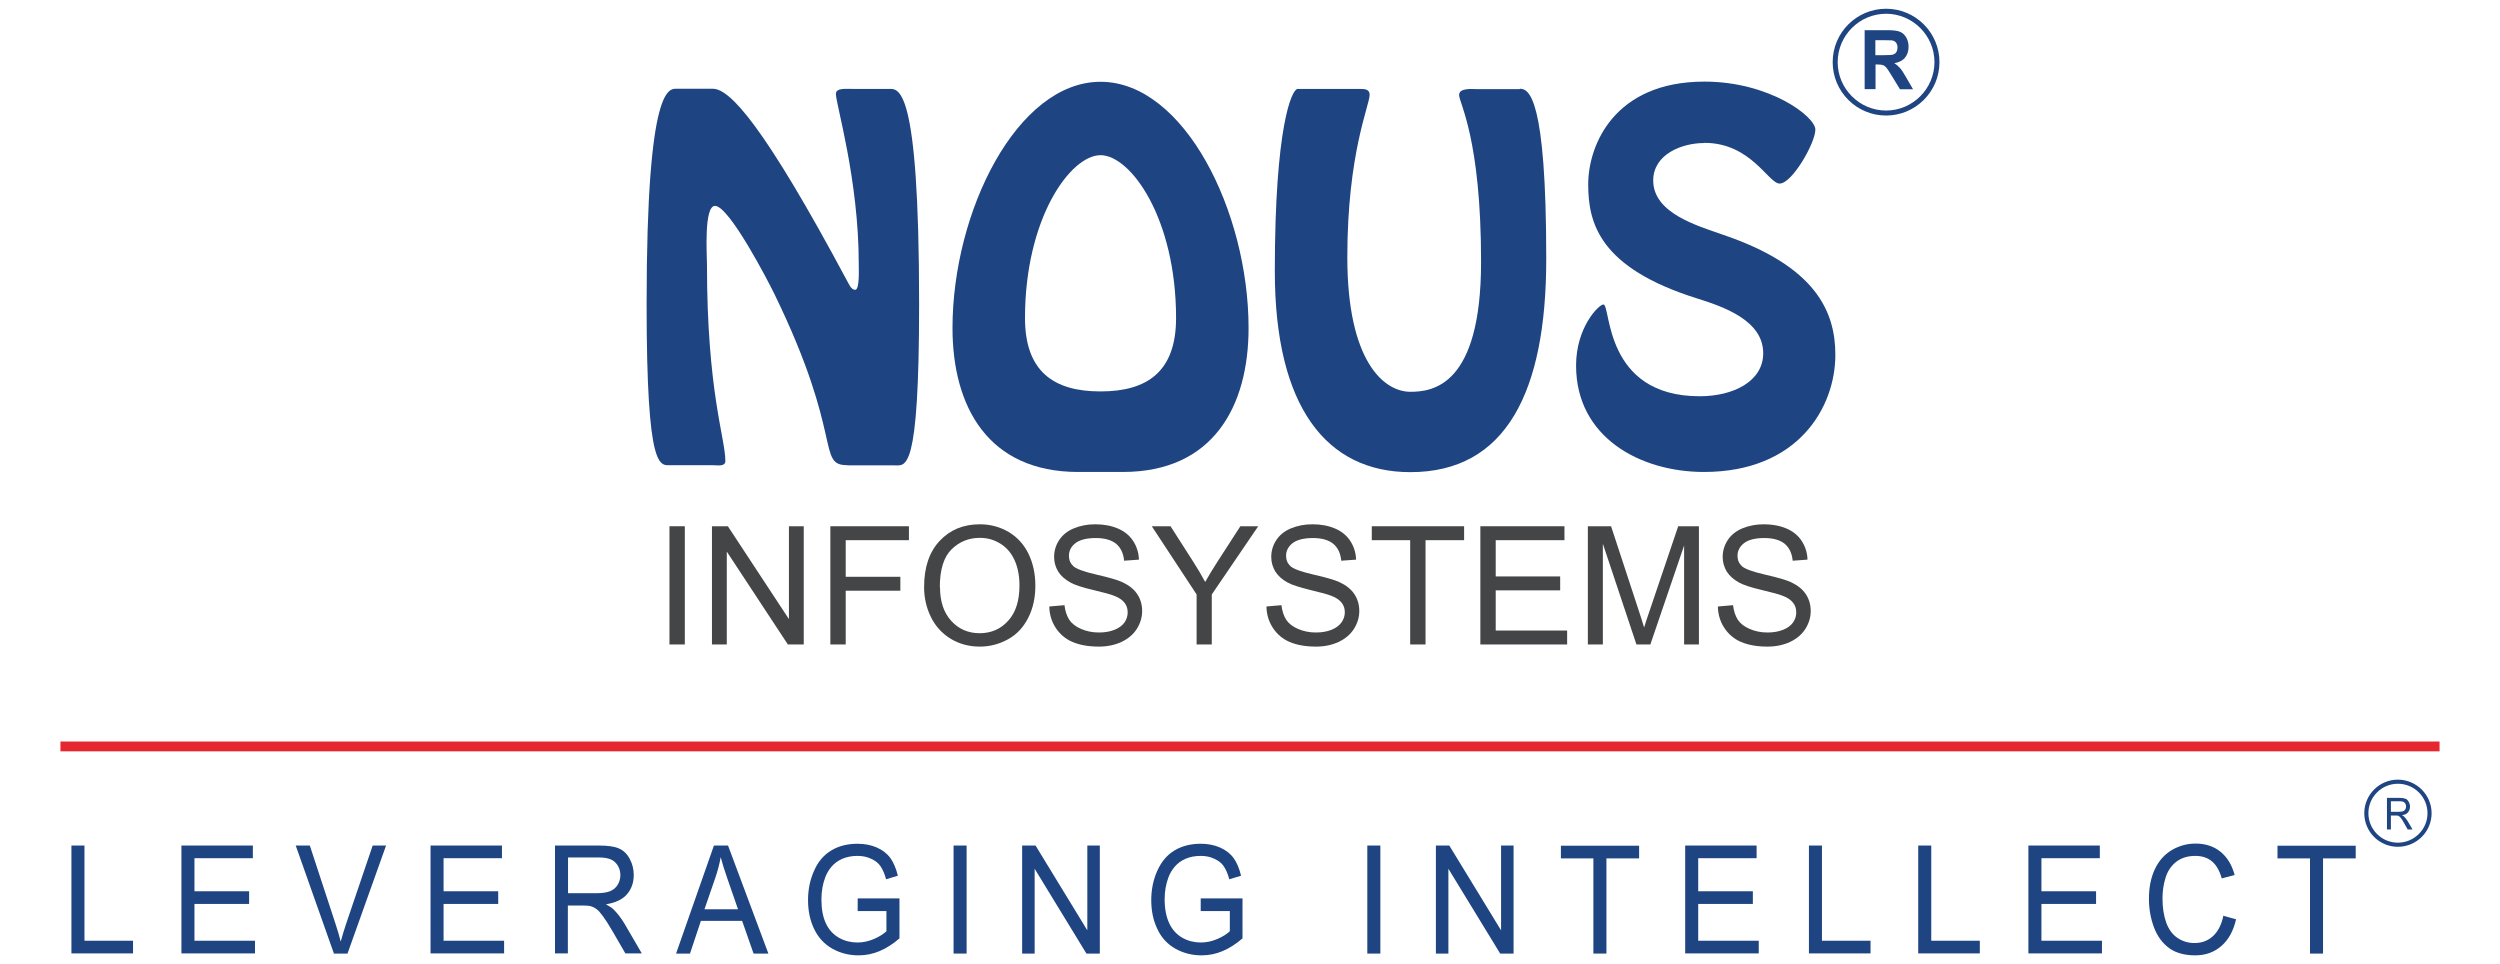 <?xml version="1.0" encoding="UTF-8"?>
<svg id="Layer_1" data-name="Layer 1" xmlns="http://www.w3.org/2000/svg" viewBox="0 0 140 54">
  <defs>
    <style>
      .cls-1 {
        fill: #e72730;
        fill-rule: evenodd;
        stroke: #e72730;
        stroke-miterlimit: 2.61;
        stroke-width: .09px;
      }

      .cls-2 {
        fill: #444546;
      }

      .cls-3 {
        fill: #1e4482;
      }
    </style>
  </defs>
  <g id="_--Nous_Logo" data-name="--Nous Logo">
    <g>
      <path class="cls-3" d="m47.45,26.05c-1.73,0-.18-1.57-4.08-9.58-.33-.68-2.53-4.94-3.33-4.94-.63,0-.45,2.76-.45,3.27,0,7.15,1.03,9.73,1.03,11.02,0,.33-.48.23-.7.23h-2.33c-.63,0-1.38.48-1.38-9.02,0-12.52,1.3-12.06,1.73-12.06h1.98c.95,0,2.85,2.03,7.54,10.8.08.13.2.46.43.46.25,0,.2-1.09.2-1.44,0-4.74-1.28-8.95-1.28-9.53,0-.35.55-.28,1.03-.28h1.9c.55,0,1.73-.46,1.73,12.06,0,9.5-.75,9.02-1.38,9.02h-2.63Z"/>
      <path class="cls-3" d="m60.38,26.43c-5.06,0-7.04-3.67-7.04-8.06,0-6.51,3.61-13.79,8.29-13.79s8.29,7.27,8.29,13.79c0,4.38-1.98,8.06-7.04,8.06h-2.5Zm5.48-8.62c0-5.6-2.55-9.12-4.23-9.12s-4.23,3.52-4.23,9.12c0,2.97,1.58,4.11,4.23,4.11s4.23-1.14,4.23-4.11Z"/>
      <path class="cls-3" d="m85.11,4.97c.5,0,1.48.41,1.48,9.53,0,7.45-2.25,11.94-7.61,11.94-4.71,0-7.59-3.67-7.59-11.25,0-8.11.95-10.21,1.28-10.21h3.48c.25,0,.55,0,.55.33,0,.58-1.25,3.27-1.25,9.1s2.05,7.53,3.53,7.53c1.25,0,3.96-.33,3.96-7.27s-1.23-8.9-1.23-9.35c0-.41.73-.33.95-.33h2.45Z"/>
      <path class="cls-3" d="m95.43,8.01c-1.25,0-2.85.63-2.85,2.1,0,1.83,2.48,2.53,3.86,3.02,5.26,1.77,6.34,4.33,6.34,6.74,0,2.94-2.08,6.56-7.36,6.56-3.56,0-7.16-1.93-7.16-5.96,0-2.15,1.28-3.42,1.53-3.42.43,0,0,5.14,5.39,5.14,1.9,0,3.56-.84,3.56-2.41,0-1.85-2.25-2.61-3.71-3.07-5.48-1.72-6.09-4.23-6.09-6.39s1.43-5.75,6.51-5.75c3.63,0,6.21,1.95,6.21,2.69s-1.3,3.02-2,3.02c-.63,0-1.6-2.28-4.21-2.28Z"/>
    </g>
    <g>
      <path class="cls-2" d="m37.49,36.09v-6.62h.86v6.62h-.86Z"/>
      <path class="cls-2" d="m39.87,36.09v-6.62h.89l3.42,5.2v-5.2h.83v6.62h-.89l-3.42-5.2v5.2h-.83Z"/>
      <path class="cls-2" d="m46.5,36.09v-6.62h4.4v.78h-3.54v2.05h3.06v.78h-3.06v3.01h-.86Z"/>
      <path class="cls-2" d="m51.75,32.87c0-1.1.29-1.96.87-2.58.58-.62,1.33-.93,2.25-.93.6,0,1.14.15,1.63.44.48.29.85.7,1.1,1.22.25.52.38,1.11.38,1.78s-.13,1.27-.4,1.8c-.27.53-.64.93-1.13,1.2-.49.27-1.02.41-1.58.41-.61,0-1.16-.15-1.65-.45-.48-.3-.85-.71-1.1-1.23-.25-.52-.37-1.07-.37-1.65Zm.89.01c0,.8.21,1.43.63,1.89.42.46.95.69,1.59.69s1.18-.23,1.6-.7c.42-.46.63-1.12.63-1.97,0-.54-.09-1.01-.27-1.41-.18-.4-.44-.71-.79-.93-.35-.22-.73-.33-1.16-.33-.61,0-1.14.21-1.58.64-.44.43-.66,1.14-.66,2.13Z"/>
      <path class="cls-2" d="m58.8,33.96l.81-.07c.04.33.13.6.27.82.14.21.36.38.66.51.3.13.63.2,1,.2.33,0,.62-.05.87-.15.25-.1.44-.24.56-.41.12-.17.18-.36.18-.57s-.06-.39-.18-.54-.31-.29-.59-.39c-.17-.07-.56-.18-1.16-.32s-1.02-.28-1.26-.41c-.31-.17-.54-.37-.7-.62-.15-.25-.23-.52-.23-.82,0-.33.09-.65.28-.94.19-.29.46-.51.82-.66.36-.15.76-.23,1.2-.23.48,0,.91.08,1.28.24s.65.39.85.7c.2.31.31.66.32,1.04l-.83.06c-.04-.42-.19-.73-.45-.95-.26-.21-.64-.32-1.14-.32s-.9.1-1.14.29c-.24.19-.36.43-.36.7,0,.24.08.43.25.59.17.15.6.31,1.3.47.7.16,1.18.3,1.44.42.38.18.66.4.84.68.18.27.27.59.27.94s-.1.68-.3,1c-.2.31-.48.55-.86.73-.37.17-.79.26-1.26.26-.59,0-1.08-.09-1.48-.26-.4-.17-.71-.44-.94-.79-.23-.35-.35-.75-.36-1.19Z"/>
      <path class="cls-2" d="m67.01,36.09v-2.8l-2.51-3.82h1.05l1.28,2c.24.37.46.75.66,1.12.2-.35.43-.74.71-1.17l1.26-1.95h1l-2.6,3.82v2.8h-.86Z"/>
      <path class="cls-2" d="m70.95,33.96l.81-.07c.04.33.13.6.27.82.14.21.36.38.66.51.3.13.63.2,1,.2.33,0,.62-.05.87-.15.25-.1.44-.24.56-.41.12-.17.19-.36.19-.57s-.06-.39-.18-.54-.31-.29-.59-.39c-.18-.07-.56-.18-1.16-.32-.6-.15-1.02-.28-1.26-.41-.31-.17-.54-.37-.7-.62-.15-.25-.23-.52-.23-.82,0-.33.09-.65.28-.94.19-.29.46-.51.82-.66s.76-.23,1.2-.23c.48,0,.91.08,1.28.24.37.16.65.39.85.7.2.31.31.66.32,1.04l-.83.06c-.04-.42-.19-.73-.45-.95-.26-.21-.64-.32-1.14-.32s-.9.1-1.14.29c-.24.19-.36.43-.36.7,0,.24.08.43.25.59.17.15.6.31,1.3.47.7.16,1.18.3,1.44.42.38.18.66.4.84.68.18.27.27.59.27.94s-.1.68-.3,1c-.2.31-.48.55-.86.73-.37.17-.79.26-1.26.26-.59,0-1.08-.09-1.48-.26-.4-.17-.71-.44-.94-.79-.23-.35-.35-.75-.36-1.19Z"/>
      <path class="cls-2" d="m78.97,36.09v-5.84h-2.15v-.78h5.17v.78h-2.16v5.84h-.86Z"/>
      <path class="cls-2" d="m82.9,36.09v-6.62h4.71v.78h-3.85v2.03h3.61v.78h-3.61v2.25h4v.78h-4.86Z"/>
      <path class="cls-2" d="m88.92,36.09v-6.62h1.3l1.54,4.69c.14.44.25.76.31.98.07-.24.19-.59.35-1.06l1.56-4.61h1.16v6.62h-.83v-5.54l-1.89,5.54h-.78l-1.88-5.64v5.64h-.83Z"/>
      <path class="cls-2" d="m96.24,33.96l.81-.07c.04.33.13.6.27.82.14.21.36.38.66.51.3.13.63.2,1,.2.33,0,.62-.05.87-.15.25-.1.44-.24.56-.41.12-.17.18-.36.18-.57s-.06-.39-.18-.54-.31-.29-.59-.39c-.17-.07-.56-.18-1.16-.32s-1.02-.28-1.26-.41c-.31-.17-.54-.37-.7-.62-.15-.25-.23-.52-.23-.82,0-.33.09-.65.28-.94.19-.29.46-.51.82-.66.36-.15.76-.23,1.2-.23.48,0,.91.08,1.28.24s.65.39.85.7c.2.31.31.66.32,1.04l-.83.06c-.04-.42-.19-.73-.45-.95-.26-.21-.64-.32-1.14-.32s-.9.1-1.14.29c-.24.19-.36.43-.36.7,0,.24.08.43.25.59.17.15.6.31,1.3.47.7.16,1.18.3,1.44.42.38.18.66.4.84.68.18.27.27.59.27.94s-.1.68-.3,1c-.2.31-.48.55-.86.73-.37.17-.79.26-1.26.26-.59,0-1.08-.09-1.48-.26-.4-.17-.71-.44-.94-.79-.23-.35-.35-.75-.36-1.19Z"/>
    </g>
    <polygon class="cls-1" points="3.43 41.57 136.57 41.57 136.57 42.03 3.43 42.03 3.43 41.57 3.43 41.57"/>
    <g>
      <path class="cls-3" d="m4,53.4v-6.05h.73v5.33h2.72v.71h-3.46Z"/>
      <path class="cls-3" d="m10.16,53.4v-6.05h4v.71h-3.27v1.85h3.06v.71h-3.06v2.06h3.39v.71h-4.13Z"/>
      <path class="cls-3" d="m18.7,53.4l-2.14-6.05h.79l1.44,4.39c.12.35.21.68.29.99.09-.33.19-.66.3-.99l1.49-4.39h.75l-2.16,6.05h-.75Z"/>
      <path class="cls-3" d="m24.11,53.4v-6.05h4v.71h-3.27v1.85h3.06v.71h-3.06v2.06h3.39v.71h-4.13Z"/>
      <path class="cls-3" d="m31.08,53.4v-6.05h2.45c.49,0,.87.05,1.12.16.26.11.46.3.61.58.15.27.23.58.23.91,0,.43-.13.79-.38,1.08-.25.29-.65.48-1.18.56.19.1.34.2.44.3.21.21.42.48.61.8l.96,1.65h-.92l-.73-1.26c-.21-.36-.39-.64-.53-.83-.14-.19-.26-.33-.37-.4-.11-.08-.22-.13-.33-.16-.08-.02-.22-.03-.41-.03h-.85v2.68h-.73Zm.73-3.38h1.57c.33,0,.6-.04.78-.11.19-.08.33-.2.43-.36s.15-.35.15-.54c0-.29-.1-.52-.28-.71s-.49-.28-.9-.28h-1.75v2Z"/>
      <path class="cls-3" d="m37.86,53.4l2.12-6.05h.79l2.26,6.05h-.83l-.64-1.83h-2.31l-.61,1.83h-.78Zm1.6-2.48h1.87l-.58-1.67c-.18-.51-.31-.93-.39-1.25-.07.39-.17.77-.3,1.15l-.61,1.77Z"/>
      <path class="cls-3" d="m48.03,51.02v-.71h2.34s0,2.24,0,2.24c-.36.31-.73.55-1.11.71-.38.16-.77.24-1.18.24-.54,0-1.04-.13-1.48-.38-.44-.25-.78-.62-1.01-1.1s-.34-1.02-.34-1.61.11-1.14.34-1.65c.22-.51.55-.89.97-1.14.42-.25.91-.37,1.46-.37.4,0,.76.07,1.08.21.32.14.58.34.76.59.18.25.32.58.42.99l-.66.2c-.08-.31-.19-.55-.31-.73-.12-.18-.3-.32-.53-.42-.23-.11-.48-.16-.76-.16-.33,0-.62.06-.87.17-.24.11-.44.26-.59.44s-.27.38-.35.6c-.14.37-.21.78-.21,1.22,0,.54.08.99.25,1.35s.42.63.74.81c.32.18.67.26,1.03.26.32,0,.63-.07.93-.2.3-.13.53-.28.69-.43v-1.13h-1.63Z"/>
      <path class="cls-3" d="m53.4,53.4v-6.05h.73v6.05h-.73Z"/>
      <path class="cls-3" d="m57.24,53.4v-6.05h.75l2.9,4.75v-4.75h.7v6.05h-.75l-2.9-4.75v4.75h-.7Z"/>
      <path class="cls-3" d="m67.24,51.02v-.71h2.34s0,2.24,0,2.24c-.36.31-.73.55-1.11.71s-.77.24-1.18.24c-.54,0-1.04-.13-1.48-.38s-.78-.62-1-1.1c-.23-.48-.34-1.02-.34-1.61s.11-1.14.34-1.65c.23-.51.55-.89.97-1.14.42-.25.91-.37,1.46-.37.4,0,.76.07,1.08.21.32.14.58.34.76.59.18.25.32.58.42.99l-.66.2c-.08-.31-.19-.55-.31-.73-.12-.18-.3-.32-.53-.42-.23-.11-.48-.16-.76-.16-.33,0-.62.06-.87.17-.24.11-.44.26-.59.44-.15.18-.27.38-.35.6-.14.37-.21.78-.21,1.22,0,.54.09.99.26,1.35.17.36.42.63.74.81.32.18.67.26,1.03.26.32,0,.63-.07.93-.2s.53-.28.69-.43v-1.13h-1.63Z"/>
      <path class="cls-3" d="m76.57,53.4v-6.05h.73v6.05h-.73Z"/>
      <path class="cls-3" d="m80.41,53.4v-6.05h.75l2.9,4.75v-4.75h.7v6.05h-.75l-2.9-4.75v4.75h-.7Z"/>
      <path class="cls-3" d="m89.23,53.4v-5.33h-1.82v-.71h4.38v.71h-1.83v5.33h-.73Z"/>
      <path class="cls-3" d="m94.37,53.4v-6.05h4v.71h-3.27v1.85h3.06v.71h-3.06v2.06h3.39v.71h-4.13Z"/>
      <path class="cls-3" d="m101.3,53.4v-6.05h.73v5.33h2.72v.71h-3.46Z"/>
      <path class="cls-3" d="m107.42,53.4v-6.05h.73v5.33h2.72v.71h-3.46Z"/>
      <path class="cls-3" d="m113.59,53.4v-6.05h4v.71h-3.27v1.85h3.06v.71h-3.06v2.06h3.39v.71h-4.13Z"/>
      <path class="cls-3" d="m124.49,51.28l.73.2c-.15.66-.43,1.16-.83,1.5-.4.35-.89.52-1.46.52s-1.08-.13-1.45-.4c-.37-.27-.66-.65-.85-1.15-.19-.5-.29-1.04-.29-1.62,0-.63.11-1.18.33-1.65.22-.47.53-.82.94-1.07.41-.24.85-.37,1.34-.37.55,0,1.02.15,1.4.46.38.31.64.74.79,1.3l-.72.19c-.13-.44-.31-.76-.56-.96-.24-.2-.55-.3-.92-.3-.43,0-.78.11-1.07.33-.28.22-.49.52-.6.9-.12.38-.17.76-.17,1.16,0,.51.07.96.21,1.35.14.38.35.67.64.86s.6.28.94.28c.41,0,.76-.13,1.04-.39.28-.26.48-.64.58-1.15Z"/>
      <path class="cls-3" d="m129.36,53.4v-5.33h-1.82v-.71h4.38v.71h-1.83v5.33h-.73Z"/>
    </g>
    <path class="cls-3" d="m133.67,46.44v-1.76h.71c.14,0,.25.02.33.05s.13.09.18.17c.04.08.07.17.07.27,0,.12-.04.23-.11.32-.07.09-.19.14-.34.16.06.03.1.06.13.09.06.06.12.14.18.23l.28.48h-.27l-.21-.37c-.06-.11-.11-.19-.15-.24-.04-.06-.08-.1-.11-.12-.03-.02-.06-.04-.1-.05-.02,0-.06,0-.12,0h-.25v.78h-.21Zm.21-.98h.46c.1,0,.17-.01.23-.03s.1-.06.13-.11c.03-.05.04-.1.04-.16,0-.08-.03-.15-.08-.21-.06-.05-.14-.08-.26-.08h-.51v.58Z"/>
    <path class="cls-3" d="m134.28,47.42c-1.04,0-1.88-.84-1.88-1.88s.85-1.88,1.88-1.88,1.89.84,1.89,1.88-.85,1.88-1.89,1.88Zm0-3.53c-.91,0-1.65.74-1.65,1.65s.74,1.65,1.65,1.65,1.66-.74,1.66-1.65-.74-1.65-1.66-1.65Z"/>
    <path class="cls-3" d="m104.42,5V1.69h1.28c.32,0,.56.03.7.09s.26.16.35.32.13.33.13.52c0,.25-.07.45-.2.61-.13.16-.33.26-.6.31.13.08.24.18.33.28.09.1.2.28.35.54l.37.64h-.73l-.44-.72c-.16-.26-.26-.42-.32-.49-.06-.07-.12-.11-.18-.14-.06-.02-.17-.04-.31-.04h-.12v1.38h-.61Zm.61-1.91h.45c.29,0,.48-.01.55-.04s.13-.07.17-.14.06-.15.06-.25c0-.11-.03-.2-.08-.27-.05-.07-.13-.11-.23-.13-.05,0-.2-.01-.45-.01h-.48v.84Z"/>
    <path class="cls-3" d="m105.62,6.47c-1.65,0-2.99-1.34-2.99-2.99s1.34-2.99,2.99-2.99,2.99,1.34,2.99,2.99-1.34,2.99-2.99,2.99Zm0-5.7c-1.49,0-2.71,1.22-2.71,2.71s1.22,2.71,2.71,2.71,2.71-1.22,2.71-2.71-1.22-2.71-2.71-2.71Z"/>
  </g>
</svg>